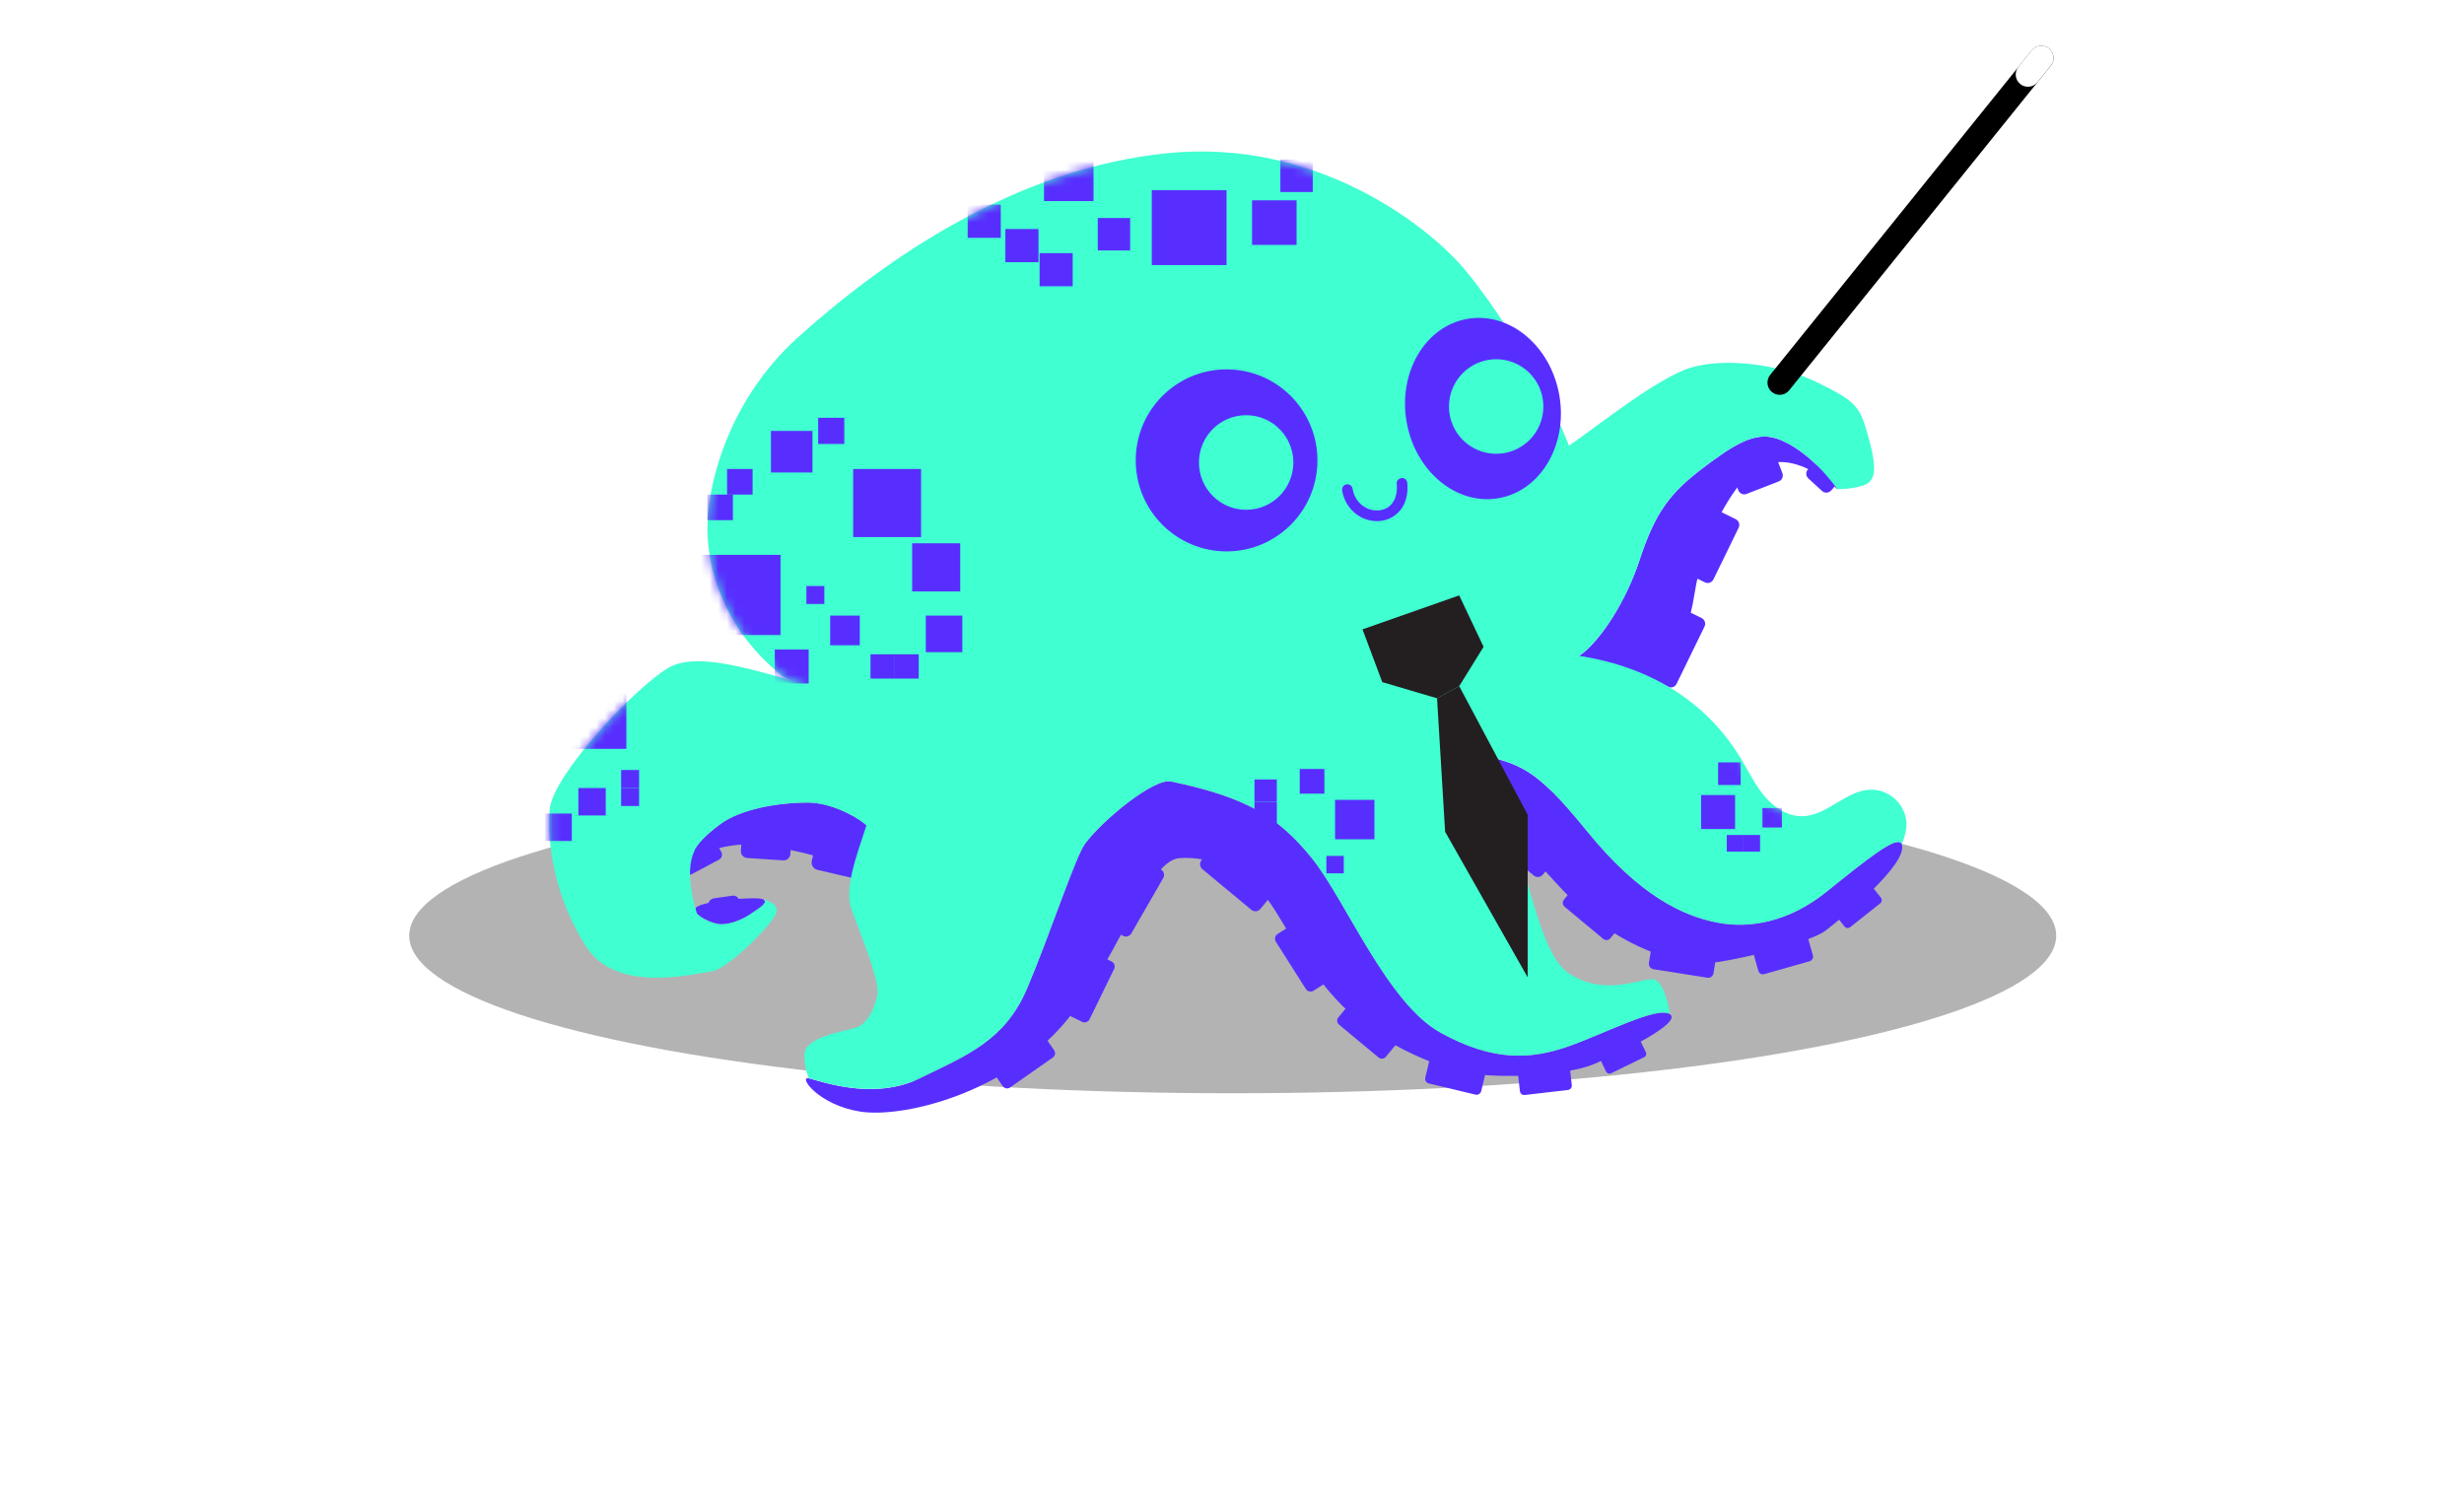 <svg xmlns="http://www.w3.org/2000/svg" width="283" height="173" viewBox="0 0 283 173" fill="none">
  <g filter="url(#filter0_f_6647_71629)">
    <ellipse cx="94.582" cy="18.099" rx="94.582" ry="18.099" transform="matrix(-1 0 0 1 236.164 89.367)" fill="black" fill-opacity="0.3"/>
  </g>
  <path d="M169.58 86.548C174.523 87.812 176.124 87.889 182.212 95.397C188.301 102.905 193.295 105.229 197.336 105.989C200.892 106.658 205.405 105.957 209.783 102.429C214.49 98.636 218.017 95.812 218.422 96.963C219.221 99.231 211.452 105.533 209.633 106.912C207.814 108.292 198.83 110.502 195.775 110.66C192.719 110.818 186.237 108.689 181.337 104.079C176.436 99.469 170.8 91.561 166.165 88.669C163.353 86.915 164.027 86.303 164.233 86.02C164.79 85.257 167.966 86.135 169.581 86.549L169.58 86.548Z" fill="#582EFF"/>
  <path d="M134.493 89.757C143.088 91.556 146.79 93.767 150.663 98.559C154.536 103.352 159.294 115.199 165.443 118.604C171.591 122.008 175.907 121.63 180.006 120.225C184.105 118.821 190.336 115.505 191.791 116.479C193.248 117.451 186.414 120.82 183.048 122.225C179.682 123.629 171.017 124.061 167.178 122.928C163.339 121.793 157.676 119.415 153.308 114.607C148.939 109.797 146.943 104.502 144.786 102.395C142.629 100.288 139.389 98.282 135.467 98.56C131.545 98.838 128.156 111.455 121.237 118.623C114.318 125.79 103.549 128.431 98.753 127.662C93.957 126.892 91.651 123.574 92.908 123.854C94.166 124.136 100.273 126.475 105.635 123.854C110.996 121.234 115.399 119.553 117.949 113.573C120.5 107.594 123.531 98.357 124.624 96.906C126.778 94.042 132.584 89.359 134.494 89.758L134.493 89.757Z" fill="#582EFF"/>
  <path d="M92.778 92.181C89.122 92.185 85.034 92.994 82.808 94.602C80.583 96.209 79.444 97.713 79.807 98.024C80.17 98.335 83.291 96.727 86.518 97.038C89.744 97.349 92.785 97.912 95.179 98.849C97.14 99.617 98.181 99.992 98.336 99.681C98.491 99.37 100.365 95.496 99.36 94.657C97.98 93.504 95.129 92.177 92.779 92.18L92.778 92.181Z" fill="#582EFF"/>
  <path d="M79.917 104.264C80.591 103.455 86.976 102.913 87.672 103.299C88.367 103.686 86.95 104.458 86.177 104.999C85.405 105.541 83.975 106.161 82.854 106.161C81.733 106.161 79.338 104.961 79.917 104.264Z" fill="#582EFF"/>
  <path d="M181.893 74.941C183.863 73.321 186.682 69.286 188.341 64.232C190.1 58.874 191.81 56.627 195.468 53.843C199.126 51.06 201.521 49.542 204.032 50.363C207.895 51.625 211.488 56.59 211.03 56.187C205.492 51.314 201.941 53.071 200.096 55.276C198.251 57.48 195.591 61.992 194.604 68.307C193.616 74.623 190.484 79.635 187.312 80.205C184.141 80.776 179.561 79.931 178.853 78.983C177.633 77.354 180.488 76.1 181.896 74.942L181.893 74.941Z" fill="#582EFF"/>
  <path d="M191.764 70.003L188.555 76.582C188.378 76.947 188.528 77.387 188.892 77.565L191.582 78.881C191.945 79.059 192.385 78.908 192.562 78.543L195.771 71.964C195.949 71.599 195.798 71.159 195.434 70.981L192.745 69.665C192.381 69.487 191.942 69.638 191.764 70.003Z" fill="#582EFF"/>
  <path d="M172.35 92.541L170.439 94.849C170.18 95.161 170.223 95.624 170.535 95.883L176.16 100.56C176.472 100.819 176.934 100.776 177.193 100.464L179.104 98.156C179.363 97.844 179.32 97.381 179.008 97.122L173.383 92.445C173.071 92.186 172.609 92.229 172.35 92.541Z" fill="#582EFF"/>
  <path d="M139.912 96.479L138.001 98.786C137.742 99.099 137.785 99.562 138.097 99.821L143.721 104.497C144.033 104.756 144.495 104.713 144.754 104.401L146.666 102.094C146.924 101.782 146.881 101.319 146.57 101.059L140.945 96.383C140.633 96.124 140.171 96.167 139.912 96.479Z" fill="#582EFF"/>
  <path d="M129.734 98.624L126.08 104.965C125.877 105.317 125.997 105.766 126.348 105.969L128.94 107.468C129.291 107.671 129.739 107.551 129.942 107.199L133.597 100.857C133.799 100.506 133.679 100.057 133.328 99.854L130.736 98.355C130.385 98.152 129.937 98.272 129.734 98.624Z" fill="#582EFF"/>
  <path d="M148.953 105.861L146.737 107.271C146.437 107.462 146.348 107.861 146.539 108.162L149.979 113.586C150.17 113.887 150.568 113.976 150.869 113.785L153.084 112.374C153.385 112.183 153.473 111.785 153.283 111.484L149.842 106.059C149.652 105.759 149.254 105.67 148.953 105.861Z" fill="#582EFF"/>
  <path d="M124.444 109.568L121.627 115.342C121.471 115.662 121.604 116.049 121.923 116.205L124.282 117.36C124.602 117.516 124.987 117.383 125.144 117.063L127.96 111.289C128.116 110.969 127.984 110.582 127.664 110.426L125.305 109.271C124.986 109.115 124.6 109.248 124.444 109.568Z" fill="#582EFF"/>
  <path d="M118.828 118.459L113.916 121.897C113.644 122.088 113.578 122.463 113.768 122.736L115.173 124.75C115.363 125.023 115.738 125.09 116.01 124.899L120.922 121.461C121.194 121.271 121.261 120.895 121.071 120.622L119.666 118.608C119.476 118.335 119.101 118.269 118.828 118.459Z" fill="#582EFF"/>
  <path d="M155.259 114.986L153.716 116.849C153.508 117.101 153.542 117.474 153.794 117.683L158.334 121.458C158.586 121.667 158.958 121.633 159.167 121.381L160.71 119.518C160.919 119.266 160.884 118.893 160.633 118.684L156.092 114.908C155.841 114.699 155.468 114.734 155.259 114.986Z" fill="#582EFF"/>
  <path d="M164.222 121.579L163.699 123.774C163.628 124.072 163.811 124.37 164.108 124.441L169.461 125.722C169.757 125.793 170.055 125.609 170.126 125.312L170.649 123.117C170.72 122.82 170.537 122.521 170.24 122.45L164.887 121.17C164.591 121.099 164.293 121.282 164.222 121.579Z" fill="#582EFF"/>
  <path d="M179.737 122.156L174.774 122.731C174.499 122.763 174.302 123.012 174.334 123.288L174.569 125.323C174.601 125.598 174.849 125.795 175.124 125.763L180.087 125.188C180.362 125.156 180.559 124.907 180.528 124.632L180.293 122.597C180.261 122.322 180.012 122.124 179.737 122.156Z" fill="#582EFF"/>
  <path d="M187.711 119.091L183.904 120.947C183.694 121.05 183.606 121.304 183.709 121.515L184.467 123.077C184.57 123.288 184.824 123.376 185.034 123.273L188.841 121.417C189.052 121.315 189.139 121.06 189.037 120.849L188.278 119.287C188.175 119.076 187.922 118.988 187.711 119.091Z" fill="#582EFF"/>
  <path d="M181.134 101.505L179.624 103.327C179.42 103.573 179.454 103.939 179.7 104.144L184.143 107.838C184.389 108.043 184.754 108.009 184.959 107.762L186.468 105.94C186.673 105.693 186.639 105.327 186.392 105.123L181.95 101.429C181.703 101.224 181.338 101.258 181.134 101.505Z" fill="#582EFF"/>
  <path d="M189.785 108.063L189.386 110.597C189.332 110.94 189.566 111.263 189.909 111.317L196.089 112.292C196.432 112.346 196.754 112.111 196.807 111.768L197.206 109.234C197.26 108.891 197.026 108.569 196.683 108.515L190.503 107.54C190.16 107.485 189.839 107.72 189.785 108.063Z" fill="#582EFF"/>
  <path d="M206.939 107.213L201.723 108.695C201.434 108.777 201.267 109.078 201.349 109.368L201.954 111.507C202.036 111.796 202.337 111.964 202.626 111.882L207.842 110.4C208.131 110.318 208.299 110.016 208.217 109.727L207.611 107.588C207.529 107.299 207.228 107.13 206.939 107.213Z" fill="#582EFF"/>
  <path d="M214.286 101.617L210.805 104.372C210.612 104.525 210.579 104.805 210.731 104.998L211.857 106.426C212.01 106.619 212.289 106.652 212.482 106.499L215.963 103.744C216.156 103.591 216.189 103.311 216.037 103.118L214.911 101.69C214.758 101.497 214.479 101.464 214.286 101.617Z" fill="#582EFF"/>
  <path d="M196.01 58.809L193.114 64.746C192.936 65.111 193.087 65.551 193.451 65.729L195.814 66.885C196.178 67.064 196.617 66.912 196.795 66.548L199.69 60.611C199.868 60.246 199.717 59.806 199.353 59.628L196.99 58.471C196.626 58.293 196.187 58.445 196.01 58.809Z" fill="#582EFF"/>
  <path d="M203.301 52.712L199.6 54.149C199.223 54.295 199.035 54.721 199.181 55.099L199.649 56.308C199.795 56.686 200.22 56.874 200.598 56.728L204.298 55.291C204.676 55.145 204.863 54.719 204.717 54.341L204.249 53.132C204.103 52.754 203.678 52.566 203.301 52.712Z" fill="#582EFF"/>
  <path d="M81.433 96.58L78.333 98.227C78.017 98.395 77.897 98.788 78.064 99.105L78.601 100.118C78.769 100.434 79.161 100.555 79.477 100.387L82.576 98.739C82.892 98.571 83.013 98.179 82.845 97.862L82.308 96.849C82.141 96.532 81.749 96.412 81.433 96.58Z" fill="#582EFF"/>
  <path d="M85.18 96.368L85.092 97.724C85.064 98.148 85.385 98.515 85.809 98.543L89.96 98.815C90.384 98.843 90.75 98.521 90.777 98.097L90.866 96.741C90.894 96.317 90.573 95.95 90.149 95.922L85.998 95.65C85.574 95.622 85.208 95.943 85.18 96.368Z" fill="#582EFF"/>
  <path d="M93.584 97.373L93.237 98.867C93.129 99.333 93.419 99.799 93.884 99.907L98.449 100.969C98.914 101.078 99.379 100.788 99.487 100.321L99.834 98.828C99.942 98.362 99.652 97.896 99.186 97.788L94.622 96.725C94.157 96.617 93.692 96.907 93.584 97.373Z" fill="#582EFF"/>
  <path d="M207.891 53.644L207.648 53.911C207.375 54.21 207.396 54.675 207.694 54.949L209.267 56.389C209.565 56.663 210.029 56.642 210.303 56.343L210.546 56.076C210.819 55.777 210.798 55.312 210.5 55.038L208.927 53.598C208.629 53.324 208.165 53.345 207.891 53.644Z" fill="#582EFF"/>
  <path d="M84.099 102.875L81.99 103.177C81.59 103.235 81.311 103.607 81.369 104.008L81.42 104.366C81.477 104.768 81.849 105.047 82.25 104.989L84.358 104.687C84.759 104.629 85.038 104.257 84.98 103.855L84.929 103.498C84.872 103.096 84.5 102.817 84.099 102.875Z" fill="#582EFF"/>
  <path d="M105.521 75.148H102.737V77.938H105.521V75.148Z" fill="#582EFF"/>
  <path d="M102.767 75.148H99.983V77.938H102.767V75.148Z" fill="#582EFF"/>
  <path d="M160.35 81.661C163.214 83.059 167.328 83.648 169.312 86.74C171.295 89.831 174.737 98.966 175.635 102.099C176.703 105.829 178.047 110.306 180.039 111.69C184.305 114.651 188.634 112.205 189.957 112.499C191.279 112.793 191.794 116.473 191.794 116.473C190.337 115.501 184.107 118.815 180.008 120.22C175.909 121.624 171.594 122.002 165.445 118.599C159.296 115.195 154.538 103.347 150.665 98.553C146.792 93.76 143.09 91.55 134.495 89.751C130.479 88.779 131.1 83.267 134.743 80.389C139.602 76.55 156.093 79.987 160.351 81.661H160.35Z" fill="#40FFD1"/>
  <path d="M92.907 123.838C92.907 123.838 92.428 122.953 92.388 121.215C92.338 119.021 97.04 118.478 98.362 118.008C99.684 117.538 100.492 115.736 100.773 114.19C101.053 112.645 98.74 107.025 97.828 104.567C96.916 102.108 98.319 98.456 99.511 94.804C100.703 91.152 102.049 90.22 107.24 87.248C115.054 82.903 122.837 81.07 129.432 81.652C136.027 82.232 135.963 86.38 134.493 89.742C132.583 89.343 126.777 94.026 124.623 96.89C123.531 98.341 120.499 107.578 117.949 113.557C115.398 119.537 110.996 121.218 105.634 123.838C100.272 126.459 94.165 124.12 92.907 123.838Z" fill="#40FFD1"/>
  <path d="M80.069 104.966C80.635 105.564 82.062 106.162 82.854 106.162C83.975 106.162 85.405 105.543 86.177 105C86.949 104.458 88.367 103.688 87.672 103.301C87.672 103.301 89.76 103.729 89.048 105.108C88.335 106.487 83.546 111.37 81.666 111.579C79.786 111.788 70.872 114.23 67.319 108.719C63.767 103.207 62.792 96.928 63.14 92.951C63.489 88.975 73.084 78.823 76.786 76.695C80.488 74.566 87.892 77.382 97.216 79.993C104.347 81.588 114.102 79.405 113.843 85.343C113.404 95.349 104.864 98.426 99.358 94.656C97.978 93.504 95.127 92.176 92.777 92.179C89.121 92.183 85.033 92.992 82.808 94.599C80.999 95.906 79.909 97.142 79.757 97.728L79.751 97.757C78.46 100.38 80.067 104.97 80.067 104.97L80.069 104.966Z" fill="#40FFD1"/>
  <path d="M218.422 96.948C219.151 95.233 219.173 93.914 218.312 92.552C217.597 91.418 216.28 90.693 214.942 90.694C212.078 90.697 209.889 93.686 207.027 93.749C205.333 93.786 203.773 92.752 202.677 91.458C201.581 90.165 200.845 88.612 199.971 87.158C194.925 78.768 186.112 75.136 176.705 74.929C169.086 74.326 161.051 75.502 161.051 79.692C161.051 83.882 164.233 86.005 164.233 86.005C164.79 85.242 167.965 86.12 169.581 86.534C174.523 87.799 176.124 87.876 182.213 95.383C188.302 102.891 193.296 105.215 197.336 105.975C200.893 106.644 205.406 105.944 209.784 102.415C214.491 98.622 218.018 95.799 218.422 96.949V96.948Z" fill="#40FFD1"/>
  <path d="M211.029 56.178C211.029 56.178 212.571 56.232 214.006 55.752C215.442 55.272 215.604 53.904 214.631 50.329C213.658 46.754 213.333 46.185 208.872 43.991C204.411 41.797 198.164 41.066 194.271 42.203C190.377 43.341 183.157 49.192 180.21 51.185C180.21 51.185 178.282 52.578 174.94 61.132C171.755 69.279 173.002 76.481 178.849 78.975C177.63 77.345 180.485 76.091 181.893 74.933C183.863 73.313 186.681 69.279 188.341 64.225C190.099 58.867 191.809 56.619 195.467 53.836C199.125 51.053 201.521 49.535 204.031 50.355C207.894 51.617 211.029 56.179 211.029 56.179V56.178Z" fill="#40FFD1"/>
  <path d="M152.11 88.32H149.28V91.156H152.11V88.32Z" fill="#582EFF"/>
  <path d="M157.858 91.867H153.337V96.396H157.858V91.867Z" fill="#582EFF"/>
  <path d="M154.336 98.305H152.339V100.305H154.336V98.305Z" fill="#582EFF"/>
  <path d="M146.65 94.682V92.109H144.082V94.682H146.65Z" fill="#582EFF"/>
  <path d="M146.648 92.096V89.523H144.081V92.096H146.648Z" fill="#582EFF"/>
  <mask id="mask0_6647_71629" style="mask-type:luminance" maskUnits="userSpaceOnUse" x="161" y="74" width="58" height="33">
    <path d="M218.422 96.979C219.15 95.264 219.172 93.945 218.312 92.583C217.597 91.449 216.279 90.724 214.941 90.725C212.078 90.728 209.889 93.718 207.026 93.78C205.332 93.817 203.773 92.784 202.677 91.489C201.58 90.196 200.845 88.643 199.971 87.189C194.924 78.799 186.111 75.167 176.704 74.96C169.085 74.357 161.051 75.534 161.051 79.723C161.051 83.913 164.232 86.036 164.232 86.036C164.789 85.273 167.965 86.151 169.58 86.565C174.523 87.83 176.124 87.907 182.213 95.415C188.301 102.922 193.295 105.246 197.336 106.007C200.892 106.675 205.406 105.975 209.783 102.446C214.49 98.653 218.017 95.83 218.422 96.981V96.979Z" fill="white"/>
  </mask>
  <g mask="url(#mask0_6647_71629)">
    <path d="M199.283 91.312H195.384V95.218H199.283V91.312Z" fill="#582EFF"/>
    <path d="M200.24 95.898H198.329V97.813H200.24V95.898Z" fill="#582EFF"/>
    <path d="M202.15 95.898H200.239V97.813H202.15V95.898Z" fill="#582EFF"/>
    <path d="M204.658 92.805H202.425V95.042H204.658V92.805Z" fill="#582EFF"/>
    <path d="M199.926 87.562H197.333V90.159H199.926V87.562Z" fill="#582EFF"/>
  </g>
  <mask id="mask1_6647_71629" style="mask-type:luminance" maskUnits="userSpaceOnUse" x="63" y="75" width="51" height="38">
    <path d="M80.068 104.966C80.633 105.564 82.061 106.162 82.853 106.162C83.974 106.162 85.404 105.543 86.176 105C86.948 104.458 88.366 103.688 87.671 103.301C87.671 103.301 89.759 103.729 89.047 105.108C88.334 106.487 83.545 111.37 81.665 111.579C79.785 111.788 70.871 114.23 67.318 108.719C63.766 103.207 62.791 96.928 63.139 92.951C63.488 88.975 73.083 78.823 76.785 76.695C80.487 74.566 87.891 77.382 97.215 79.993C104.346 81.588 114.101 79.405 113.842 85.343C113.403 95.349 104.863 98.426 99.357 94.656C97.977 93.504 95.126 92.176 92.776 92.179C89.12 92.183 85.032 92.992 82.806 94.599C80.998 95.906 79.907 97.142 79.756 97.728L79.75 97.757C78.459 100.38 80.066 104.97 80.066 104.97L80.068 104.966Z" fill="white"/>
  </mask>
  <g mask="url(#mask1_6647_71629)">
    <path d="M73.401 88.438H71.341V90.501H73.401V88.438Z" fill="#582EFF"/>
    <path d="M73.401 90.508H71.341V92.571H73.401V90.508Z" fill="#582EFF"/>
    <path d="M69.572 90.508H66.427V93.658H69.572V90.508Z" fill="#582EFF"/>
    <path d="M65.675 93.438H62.531V96.588H65.675V93.438Z" fill="#582EFF"/>
    <path d="M71.939 79.641H65.582V86.008H71.939V79.641Z" fill="#582EFF"/>
  </g>
  <path d="M89.881 77.664C83.77 72.77 81.542 66.615 81.268 61.586C80.994 56.556 83.266 46.289 91.675 38.723C101.967 29.461 116.87 19.335 134.032 17.598C151.193 15.86 163.882 25.92 167.991 30.675C172.098 35.431 181.684 49.879 182.505 60.122C183.095 67.481 180.341 72.432 178.742 74.637C178.742 74.637 171.6 84.506 151.312 85.73C131.024 86.954 107.407 84.069 99.788 81.665C93.001 79.524 89.881 77.665 89.881 77.665V77.664Z" fill="#40FFD1"/>
  <mask id="mask2_6647_71629" style="mask-type:luminance" maskUnits="userSpaceOnUse" x="81" y="17" width="102" height="70">
    <path d="M89.881 77.664C83.77 72.77 81.542 66.615 81.268 61.586C80.994 56.556 83.266 46.289 91.675 38.723C101.967 29.461 116.87 19.335 134.032 17.598C151.193 15.86 163.882 25.92 167.991 30.675C172.098 35.431 181.684 49.879 182.505 60.122C183.095 67.481 180.341 72.432 178.742 74.637C178.742 74.637 171.6 84.506 151.312 85.73C131.024 86.954 107.407 84.069 99.788 81.665C93.001 79.524 89.881 77.665 89.881 77.665V77.664Z" fill="white"/>
  </mask>
  <g mask="url(#mask2_6647_71629)">
    <path d="M114.943 23.508H111.141V27.317H114.943V23.508Z" fill="#582EFF"/>
    <path d="M119.273 26.305H115.471V30.114H119.273V26.305Z" fill="#582EFF"/>
    <path d="M123.205 29.07H119.403V32.879H123.205V29.07Z" fill="#582EFF"/>
    <path d="M148.917 23.008H143.804V28.129H148.917V23.008Z" fill="#582EFF"/>
    <path d="M129.802 25.039H126.083V28.765H129.802V25.039Z" fill="#582EFF"/>
    <path d="M150.776 18.328H147.057V22.054H150.776V18.328Z" fill="#582EFF"/>
    <path d="M140.873 21.844H132.288V30.445H140.873V21.844Z" fill="#582EFF"/>
    <path d="M125.595 17.398H119.908V23.095H125.595V17.398Z" fill="#582EFF"/>
    <path d="M105.79 53.867H97.987V61.684H105.79V53.867Z" fill="#582EFF"/>
    <path d="M93.317 49.492H88.549V54.268H93.317V49.492Z" fill="#582EFF"/>
    <path d="M86.439 53.867H83.507V56.804H86.439V53.867Z" fill="#582EFF"/>
    <path d="M84.177 56.805H81.245V59.742H84.177V56.805Z" fill="#582EFF"/>
    <path d="M96.97 47.984H93.969V50.99H96.97V47.984Z" fill="#582EFF"/>
    <path d="M110.285 62.398H104.763V67.93H110.285V62.398Z" fill="#582EFF"/>
    <path d="M98.75 70.703H95.349V74.111H98.75V70.703Z" fill="#582EFF"/>
    <path d="M94.677 67.305H92.618V69.368H94.677V67.305Z" fill="#582EFF"/>
    <path d="M92.878 74.602H88.988V78.499H92.878V74.602Z" fill="#582EFF"/>
    <path d="M110.526 70.703H106.333V74.904H110.526V70.703Z" fill="#582EFF"/>
    <path d="M105.519 75.148H102.735V77.938H105.519V75.148Z" fill="#582EFF"/>
    <path d="M102.767 75.148H99.982V77.938H102.767V75.148Z" fill="#582EFF"/>
    <path d="M89.646 63.727H80.453V72.936H89.646V63.727Z" fill="#582EFF"/>
  </g>
  <path d="M140.878 63.329C146.641 63.329 151.313 58.649 151.313 52.876C151.313 47.102 146.641 42.422 140.878 42.422C135.115 42.422 130.443 47.102 130.443 52.876C130.443 58.649 135.115 63.329 140.878 63.329Z" fill="#582EFF"/>
  <path d="M172.126 57.218C176.968 56.368 180.087 51.069 179.092 45.382C178.097 39.696 173.365 35.775 168.523 36.625C163.681 37.475 160.562 42.774 161.557 48.461C162.552 54.148 167.284 58.068 172.126 57.218Z" fill="#582EFF"/>
  <path d="M154.16 56.393C154.437 57.968 155.586 59.312 157.145 59.722C157.825 59.901 158.574 59.904 159.245 59.685C159.973 59.446 160.586 58.982 161.015 58.347C161.568 57.528 161.717 56.478 161.64 55.511C161.615 55.193 161.378 54.883 161.029 54.899C160.72 54.913 160.391 55.17 160.418 55.511C160.435 55.732 160.443 55.953 160.434 56.174C160.43 56.276 160.423 56.378 160.412 56.48C160.41 56.502 160.407 56.524 160.405 56.546C160.394 56.646 160.412 56.485 160.413 56.48C160.401 56.531 160.397 56.585 160.388 56.638C160.355 56.816 160.309 56.993 160.25 57.164C160.235 57.205 160.22 57.245 160.204 57.285C160.196 57.307 160.185 57.329 160.178 57.351C160.178 57.351 160.247 57.201 160.206 57.283C160.169 57.356 160.136 57.431 160.096 57.503C160.055 57.575 160.016 57.642 159.972 57.708C159.953 57.737 159.933 57.765 159.914 57.793C159.904 57.807 159.893 57.822 159.883 57.835C159.823 57.919 159.98 57.719 159.916 57.792C159.817 57.906 159.719 58.017 159.606 58.118C159.577 58.142 159.549 58.166 159.521 58.189C159.431 58.265 159.658 58.091 159.54 58.175C159.48 58.217 159.421 58.259 159.359 58.297C159.296 58.335 159.234 58.37 159.17 58.402C159.142 58.417 159.113 58.43 159.084 58.444C159.069 58.45 159.054 58.457 159.04 58.463C158.948 58.507 159.188 58.406 159.097 58.439C158.961 58.489 158.827 58.535 158.686 58.57C158.617 58.587 158.546 58.599 158.475 58.611C158.341 58.636 158.596 58.599 158.518 58.606C158.477 58.61 158.438 58.615 158.398 58.619C158.253 58.631 158.106 58.632 157.96 58.623C157.887 58.62 157.814 58.608 157.741 58.604C157.734 58.604 157.919 58.631 157.83 58.616C157.814 58.614 157.797 58.611 157.781 58.609C157.74 58.603 157.7 58.595 157.66 58.587C157.513 58.557 157.369 58.518 157.227 58.469C157.195 58.458 157.164 58.447 157.133 58.435C157.109 58.426 156.972 58.369 157.089 58.419C157.206 58.469 157.073 58.412 157.046 58.4C157.008 58.381 156.969 58.363 156.933 58.344C156.796 58.275 156.663 58.195 156.537 58.107C156.509 58.087 156.48 58.066 156.452 58.047C156.33 57.959 156.556 58.134 156.462 58.055C156.399 58.002 156.334 57.949 156.273 57.891C156.141 57.768 156.036 57.623 155.91 57.495C156.049 57.637 155.944 57.538 155.907 57.486C155.88 57.448 155.855 57.41 155.829 57.371C155.778 57.291 155.73 57.211 155.685 57.127C155.64 57.044 155.598 56.955 155.556 56.868C155.509 56.767 155.605 56.993 155.577 56.919C155.569 56.896 155.559 56.873 155.549 56.851C155.53 56.799 155.51 56.747 155.493 56.695C155.423 56.491 155.372 56.283 155.335 56.069C155.279 55.754 154.877 55.547 154.584 55.642C154.244 55.752 154.097 56.056 154.157 56.395L154.16 56.393Z" fill="#582EFF"/>
  <path d="M143.125 58.55C146.119 58.55 148.547 56.118 148.547 53.119C148.547 50.119 146.119 47.688 143.125 47.688C140.131 47.688 137.704 50.119 137.704 53.119C137.704 56.118 140.131 58.55 143.125 58.55Z" fill="#40FFD1"/>
  <path d="M171.841 52.12C174.836 52.12 177.263 49.689 177.263 46.689C177.263 43.69 174.836 41.258 171.841 41.258C168.847 41.258 166.42 43.69 166.42 46.689C166.42 49.689 168.847 52.12 171.841 52.12Z" fill="#40FFD1"/>
  <path d="M233.358 5.782C233.846 5.177 234.731 5.082 235.335 5.57C235.938 6.058 236.032 6.944 235.544 7.549L205.498 44.825C205.01 45.431 204.126 45.526 203.522 45.038C202.919 44.55 202.825 43.663 203.313 43.058L233.358 5.782Z" fill="black"/>
  <path d="M233.357 5.774C233.845 5.169 234.73 5.074 235.334 5.562C235.937 6.05 236.031 6.936 235.543 7.542L234.012 9.44C233.524 10.046 232.639 10.141 232.036 9.653C231.432 9.165 231.339 8.279 231.827 7.673L233.357 5.774Z" fill="white"/>
  <path d="M167.594 68.383L156.489 72.284L158.759 78.345L165.05 80.201L167.594 78.809L170.396 74.289L167.594 68.383Z" fill="#231F20"/>
  <path d="M167.595 78.805L175.458 93.567V112.247L165.976 95.526L165.05 80.197" fill="#231F20"/>
  <defs>
    <filter id="filter0_f_6647_71629" x="0.2" y="42.567" width="282.764" height="129.795" filterUnits="userSpaceOnUse" color-interpolation-filters="sRGB">
      <feFlood flood-opacity="0" result="BackgroundImageFix"/>
      <feBlend mode="normal" in="SourceGraphic" in2="BackgroundImageFix" result="shape"/>
      <feGaussianBlur stdDeviation="23.4" result="effect1_foregroundBlur_6647_71629"/>
    </filter>
  </defs>
</svg>